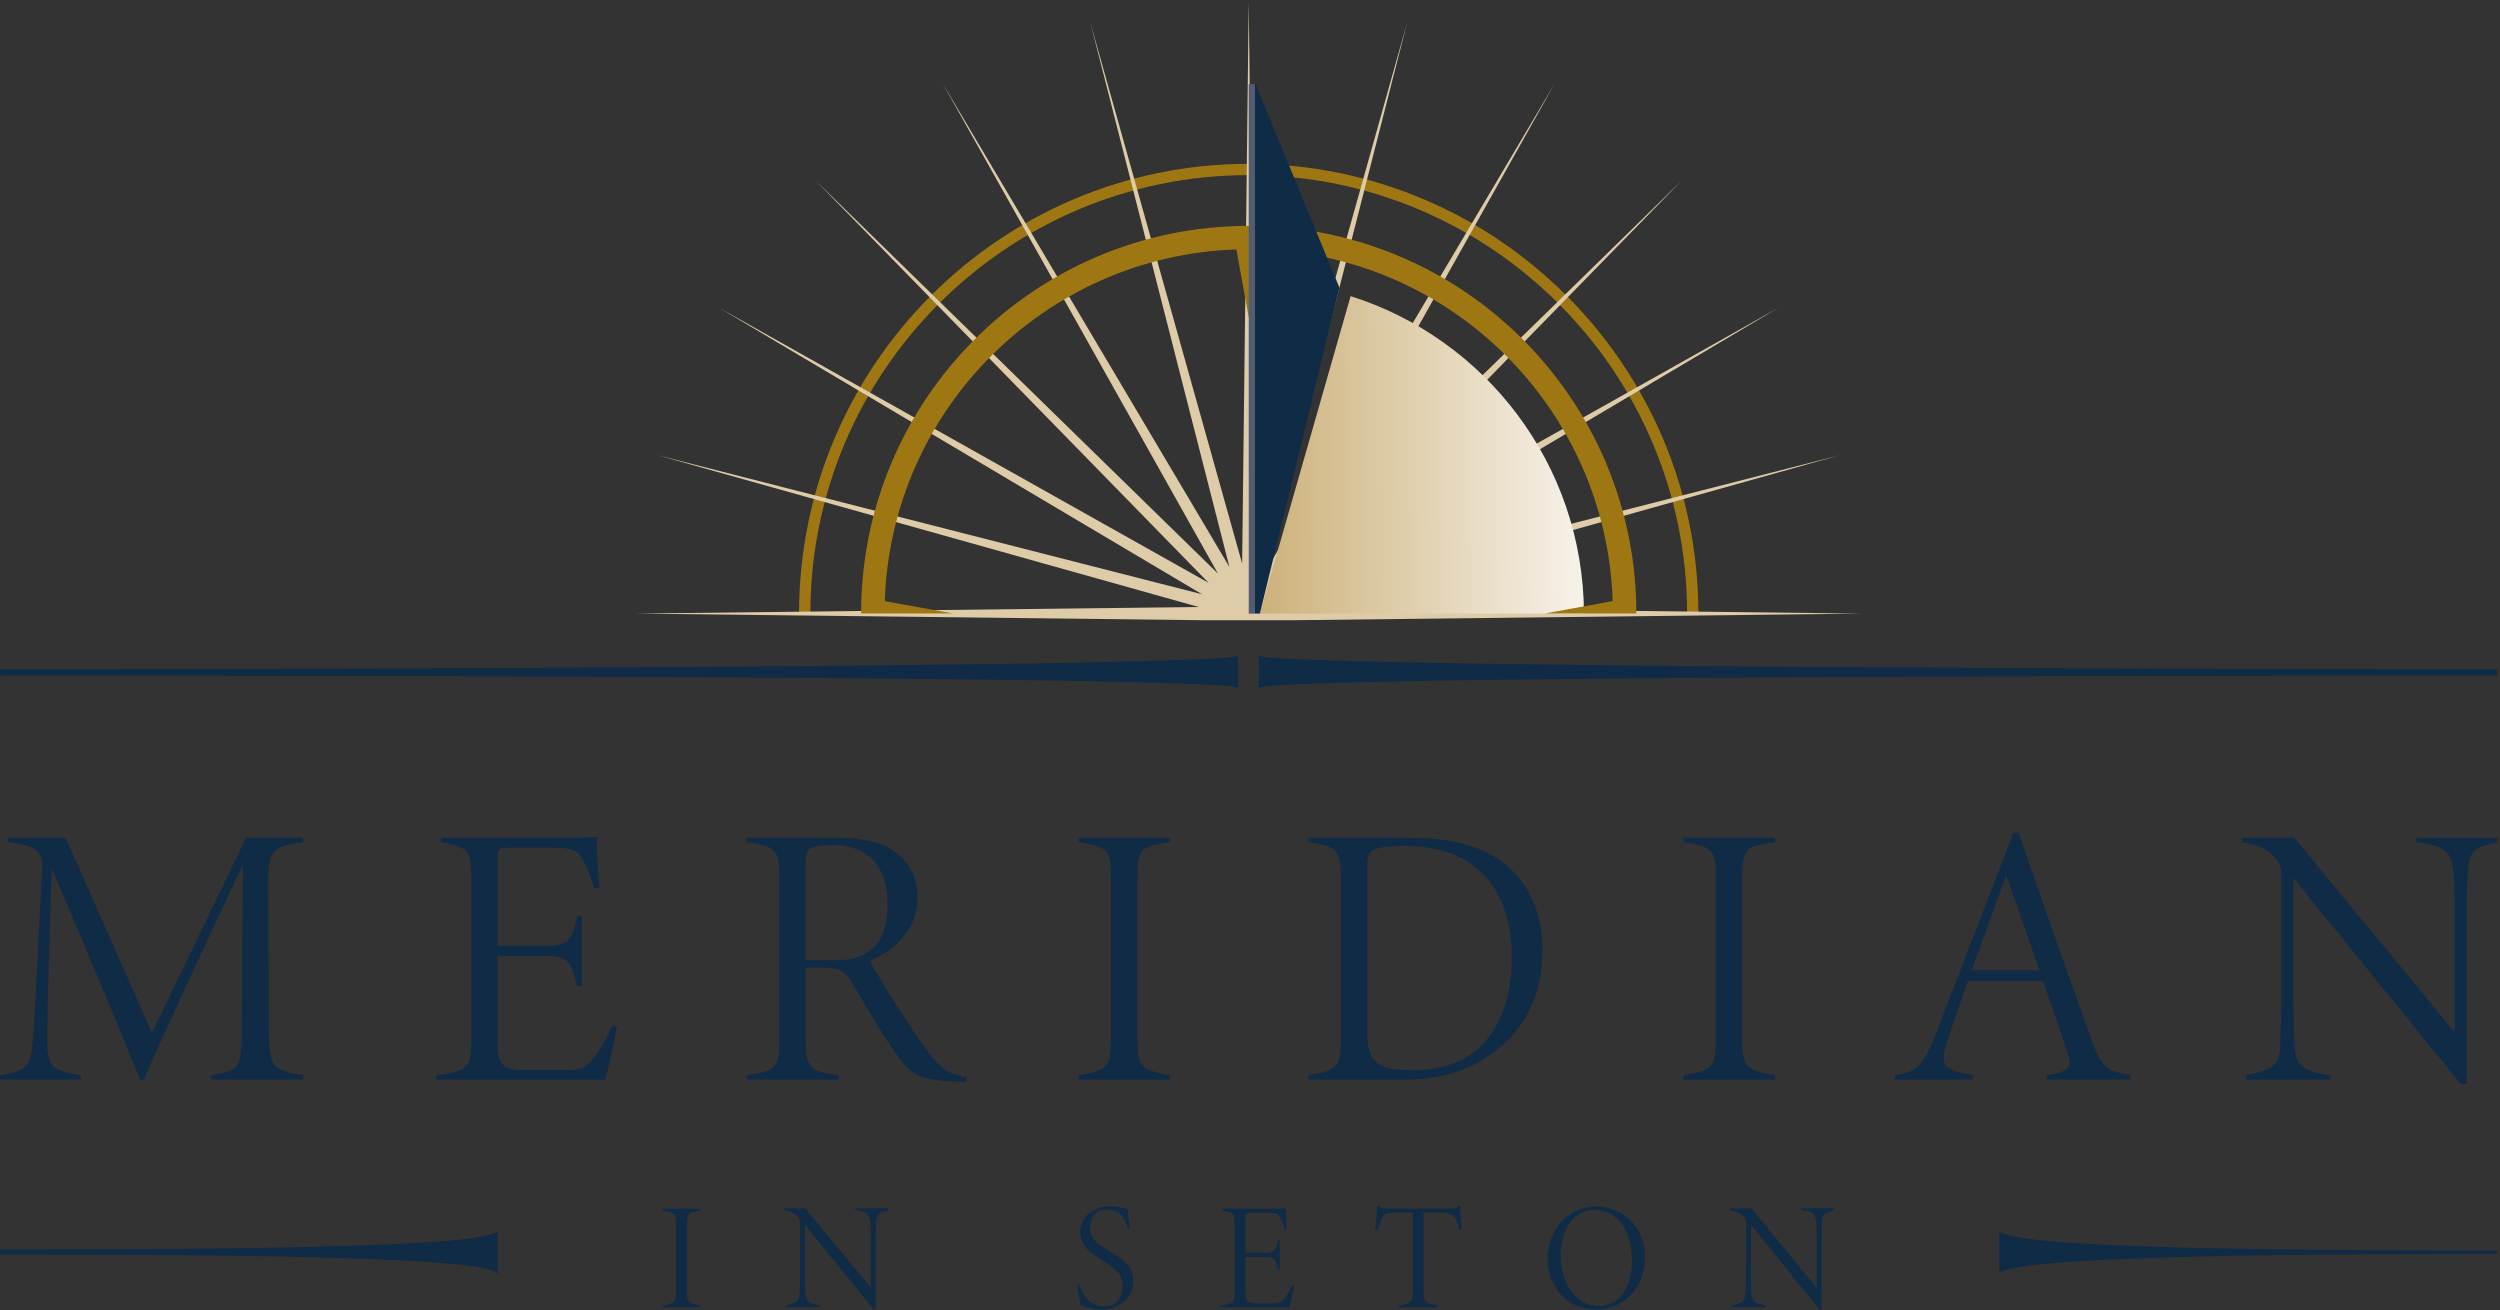 <?xml version="1.0" encoding="UTF-8"?> <svg xmlns="http://www.w3.org/2000/svg" xmlns:xlink="http://www.w3.org/1999/xlink" id="a" width="276.82" height="145.09" viewBox="0 0 276.82 145.09"><rect x="0" y="0" width="276.82" height="145.09" fill="#333333" stroke="none"/><defs><linearGradient id="c" x1="137.38" y1="96.37" x2="173.28" y2="96.37" gradientTransform="translate(2.43 147.38) rotate(-.23) scale(1 -1)" gradientUnits="userSpaceOnUse"><stop offset="0" stop-color="#ccb17a"></stop><stop offset="0" stop-color="#ccb17a"></stop><stop offset="1" stop-color="#f7f2ea"></stop></linearGradient></defs><g><g id="b"><path d="M89.73,67.93c0-26.76,21.77-48.54,48.54-48.54s48.54,21.77,48.54,48.54h1.25c0-27.45-22.33-49.79-49.79-49.79s-49.79,22.33-49.79,49.79" fill="#9f7712"></path><polygon points="132.72 68.67 70.46 67.94 132.72 67.21 72.77 50.39 133.1 65.8 79.55 34.04 133.83 64.54 90.32 20 134.86 63.51 104.37 9.22 136.13 62.78 120.72 2.45 137.54 62.4 138.27 .14 139 62.4 155.82 2.45 140.41 62.78 172.17 9.22 141.67 63.51 186.21 20 142.71 64.54 196.99 34.04 143.44 65.8 203.76 50.39 143.81 67.21 206.07 67.94 143.81 68.67 132.72 68.67" fill="#decba7"></polygon><path d="M23.39,119.56v-.49c3.26-.58,3.34-.95,3.38-4.99l.12-18.35c-3.55,7.5-10.27,22.02-10.97,23.83h-.41c-.45-1.28-4.99-12.16-9.77-23.38-.54,15.71-.5,17.77-.5,19.46,0,2.31.58,3.01,3.71,3.42v.49H0v-.49c2.84-.37,3.38-1.11,3.59-3.38.16-1.73.29-4.08,1.07-19.26.08-1.73-.08-2.76-3.79-3.18v-.49h6.39l9.57,21.61,10.43-21.61h6.31v.49c-3.59.54-3.88.95-3.88,4.74l.08,16.08c.04,4.17.41,4.45,3.79,4.99v.49h-10.19l.02.02Z" fill="#102b45"></path><path d="M68.3,113.71c-.21,1.36-.95,4.62-1.28,5.85h-18.72v-.49c3.63-.49,3.88-.78,3.88-4.17v-17.24c0-3.55-.12-3.79-3.34-4.41v-.49h11.67c3.55,0,4.78,0,5.57-.08,0,1.44.17,4.41.29,5.61l-.58.08c-.29-1.07-.87-2.56-1.28-3.26-.78-1.15-1.28-1.24-3.71-1.24h-4.49c-1.11,0-1.2.12-1.2,1.28v9.57h5.11c2.8,0,3.17-.54,3.67-3.3h.54v7.75h-.54c-.7-2.89-.99-3.3-3.59-3.3h-5.2v9.77c0,2.76,1.11,2.85,3.42,2.85h4.08c1.98,0,2.56-.37,3.59-1.94.62-.91,1.11-1.9,1.57-2.97l.54.12h0Z" fill="#102b45"></path><path d="M106.9,119.77c-.33,0-1.32,0-1.61-.04-3.46-.21-4.29-.62-5.94-2.85-1.36-1.9-3.34-5.19-4.78-7.67-1.07-1.81-1.53-2.06-3.63-2.06h-1.73v7.83c0,3.18.33,3.63,3.63,4.08v.49h-10.14v-.49c3.22-.49,3.59-.82,3.59-4.08v-17.73c0-3.18-.29-3.51-3.59-4v-.49h9.86c2.8,0,5.03.45,6.52,1.53,1.48.99,2.52,2.85,2.52,5.07,0,3.38-2.27,5.73-5.28,7.05.78,1.4,2.68,4.54,3.92,6.39,1.4,2.14,2.47,3.71,3.42,4.74,1.03,1.11,1.73,1.44,3.38,1.73l-.12.49h-.02ZM91.72,106.33c2.06,0,3.22-.08,4.37-.91,1.65-1.15,2.18-2.85,2.18-5.32,0-4.49-2.47-6.52-5.98-6.52-1.53,0-2.27.16-2.6.37-.37.25-.49.62-.49,1.94v10.43h2.52Z" fill="#102b45"></path><path d="M119.43,119.56v-.49c3.26-.58,3.59-.95,3.59-4.12v-17.53c0-3.42-.29-3.63-3.59-4.17v-.49h10.14v.49c-3.34.45-3.63.74-3.63,4.17v17.53c0,3.13.29,3.5,3.63,4.12v.49h-10.14Z" fill="#102b45"></path><path d="M155.97,92.76c5.28,0,8.91,1.15,11.34,3.5,2.14,2.06,3.5,5.15,3.5,8.91,0,5.03-2.06,8.74-5.07,11.09-3.05,2.39-6.43,3.3-10.47,3.3h-10.39v-.49c3.34-.62,3.59-.95,3.59-4.12v-17.53c0-3.26-.33-3.71-3.59-4.17v-.49h11.09ZM151.39,114.33c0,3.75,1.69,4.17,5.15,4.17,7.59,0,10.85-5.44,10.85-12.58,0-4.87-1.73-8.91-5.61-10.93-1.9-.99-3.96-1.32-6.6-1.32-1.24,0-2.56.17-3.05.41-.58.29-.74.62-.74,2.23v18.02h0Z" fill="#102b45"></path><path d="M186.4,119.56v-.49c3.26-.58,3.59-.95,3.59-4.12v-17.53c0-3.42-.29-3.63-3.59-4.17v-.49h10.14v.49c-3.34.45-3.63.74-3.63,4.17v17.53c0,3.13.29,3.5,3.63,4.12v.49h-10.14Z" fill="#102b45"></path><path d="M226.61,119.56v-.49c2.27-.41,2.89-.74,2.39-2.23-.54-1.77-1.57-4.78-2.8-8.21h-8.29c-.91,2.64-1.69,4.74-2.31,6.72-.91,2.8-.29,3.09,2.84,3.71v.49h-8.62v-.49c2.31-.41,3.01-.7,4.53-4.58l8.58-22.23.58-.08c2.56,7.5,5.24,15.05,8,22.72,1.28,3.59,1.77,3.59,4.37,4.17v.49h-9.28.01ZM222.15,96.93c-1.32,3.5-2.56,7.09-3.83,10.51h7.5l-3.67-10.51Z" fill="#102b45"></path><path d="M276.5,93.26c-2.93.66-3.18,1.15-3.26,3.96-.04,1.07-.12,1.81-.12,5.4v17.4h-.66l-18.52-22.8v11.83c0,3.96.08,5.24.12,6.56.08,2.39.74,2.93,3.96,3.46v.49h-9.32v-.49c3.05-.7,3.71-1.07,3.79-3.5.04-1.07.12-2.6.12-6.52v-12.21c0-.74-.17-1.24-.58-1.73-.99-1.24-2.23-1.57-3.75-1.86v-.49h5.77l17.77,21.57v-11.71c0-3.59-.04-4.17-.12-5.57-.17-2.64-.7-3.38-4.12-3.79v-.49h8.91v.49h.01Z" fill="#102b45"></path><path d="M73.4,144.76v-.2c1.33-.24,1.46-.39,1.46-1.68v-7.14c0-1.4-.12-1.48-1.46-1.7v-.2h4.14v.2c-1.36.18-1.48.3-1.48,1.7v7.14c0,1.28.12,1.43,1.48,1.68v.2h-4.14Z" fill="#102b45"></path><path d="M98.34,134.03c-1.19.27-1.3.47-1.33,1.61-.02.44-.05.74-.05,2.2v7.1h-.27l-7.55-9.3v4.82c0,1.61.03,2.14.05,2.67.03.97.3,1.19,1.61,1.41v.2h-3.8v-.2c1.24-.29,1.51-.44,1.55-1.43.02-.44.05-1.06.05-2.66v-4.98c0-.3-.07-.5-.24-.71-.4-.5-.91-.64-1.53-.76v-.2h2.35l7.25,8.79v-4.78c0-1.46-.02-1.7-.05-2.27-.07-1.08-.29-1.38-1.68-1.55v-.2h3.63v.24Z" fill="#102b45"></path><path d="M124.88,136.08c-.3-1.18-.81-2.14-2.34-2.14-1.26,0-1.83.94-1.83,1.93,0,1.29.72,1.82,2.03,2.59,1.28.76,2.76,1.6,2.76,3.41s-1.48,3.13-3.45,3.13c-.94,0-1.88-.29-2.39-.49-.1-.45-.35-1.93-.39-2.25l.24-.05c.29,1.03,1.04,2.44,2.77,2.44,1.43,0,2.03-1.13,2.03-2.25,0-1.3-.87-2-2.05-2.72-1.26-.77-2.64-1.58-2.64-3.28,0-1.58,1.3-2.81,3.19-2.81,1.03,0,1.66.2,2.03.27.07.59.15,1.38.27,2.17l-.25.05h.02Z" fill="#102b45"></path><path d="M143.28,142.37c-.08.55-.39,1.88-.52,2.39h-7.63v-.2c1.48-.2,1.58-.32,1.58-1.7v-7.03c0-1.45-.05-1.55-1.36-1.8v-.2h4.76c1.45,0,1.95,0,2.27-.03,0,.59.07,1.8.12,2.29l-.24.03c-.12-.44-.35-1.04-.52-1.33-.32-.47-.52-.5-1.51-.5h-1.83c-.45,0-.49.05-.49.52v3.9h2.08c1.14,0,1.29-.22,1.5-1.35h.22v3.16h-.22c-.29-1.18-.4-1.34-1.46-1.34h-2.12v3.98c0,1.13.45,1.16,1.4,1.16h1.66c.81,0,1.04-.15,1.46-.79.25-.37.45-.77.64-1.21l.22.05h0Z" fill="#102b45"></path><path d="M161.6,136.2c-.12-.45-.2-.71-.32-.99-.29-.67-.54-.94-1.55-.94h-2.1v8.64c0,1.26.12,1.45,1.6,1.65v.2h-4.34v-.2c1.48-.24,1.55-.4,1.55-1.65v-8.64h-2.14c-.94,0-1.09.3-1.33.74-.22.44-.3.76-.44,1.19h-.27c.12-.91.2-1.82.25-2.66h.17c.2.25.3.29.91.29h7.11c.49,0,.64-.05.79-.29h.2c0,.69.07,1.68.15,2.61l-.25.05h.01Z" fill="#102b45"></path><path d="M176.84,133.59c2.82,0,5.31,2.27,5.31,5.55,0,3.53-2.44,5.87-5.45,5.87s-5.33-2.42-5.33-5.55,2.08-5.87,5.47-5.87ZM176.52,133.96c-1.95,0-3.7,1.75-3.7,5.01s1.72,5.65,4.25,5.65c1.98,0,3.63-1.72,3.63-4.96,0-3.63-1.76-5.7-4.19-5.7h0Z" fill="#102b45"></path><path d="M203.08,134.03c-1.19.27-1.3.47-1.33,1.61-.02.44-.05.74-.05,2.2v7.1h-.27l-7.55-9.3v4.82c0,1.61.03,2.14.05,2.67.03.97.3,1.19,1.61,1.41v.2h-3.8v-.2c1.24-.29,1.51-.44,1.55-1.43.02-.44.05-1.06.05-2.66v-4.98c0-.3-.07-.5-.24-.71-.4-.5-.91-.64-1.53-.76v-.2h2.35l7.25,8.79v-4.78c0-1.46-.02-1.7-.05-2.27-.07-1.08-.29-1.38-1.68-1.55v-.2h3.63v.24Z" fill="#102b45"></path><path d="M.02,138.35v.56c28.63,0,55.08.35,55.08,2.23v-4.97c0,1.88-26.46,2.17-55.08,2.17h0Z" fill="#102b45"></path><path d="M276.46,138.85c-28.65,0-55.08.41-55.08,2.3v-4.97c0,1.88,26.42,2.3,55.08,2.3v.38h0Z" fill="#102b45"></path><path d="M139.5,67.94h35.89c-.07-16.5-10.91-30.43-25.84-35.15l-10.06,35.15h0Z" fill="url(#c)"></path><path d="M105.5,67.93l-7.53-1.37c.7-21.19,17.74-38.23,38.93-38.94l1.37,7.53,1.37-7.53c21.19.71,38.23,17.75,38.93,38.94l-7.53,1.37h10.15c0-23.7-19.22-42.92-42.92-42.92s-42.92,19.22-42.92,42.92" fill="#9f7712"></path><polygon points="139.5 67.94 148.31 31.86 139.03 9.32 138.96 9.32 138.96 67.94 139.5 67.94" fill="#102b45"></polygon><rect x="138.27" y="9.32" width=".69" height="58.63" fill="#535c72"></rect><path d="M.02,74.81c21.11,0,137.08,0,137.08,1.38v-3.63c0,1.38-115.96,1.54-137.08,1.54,0,0,0,.71,0,.71Z" fill="#102b45"></path><path d="M276.46,74.81c-21.11,0-137.08,0-137.08,1.38v-3.63c0,1.38,115.96,1.54,137.08,1.54v.71Z" fill="#102b45"></path></g></g></svg> 